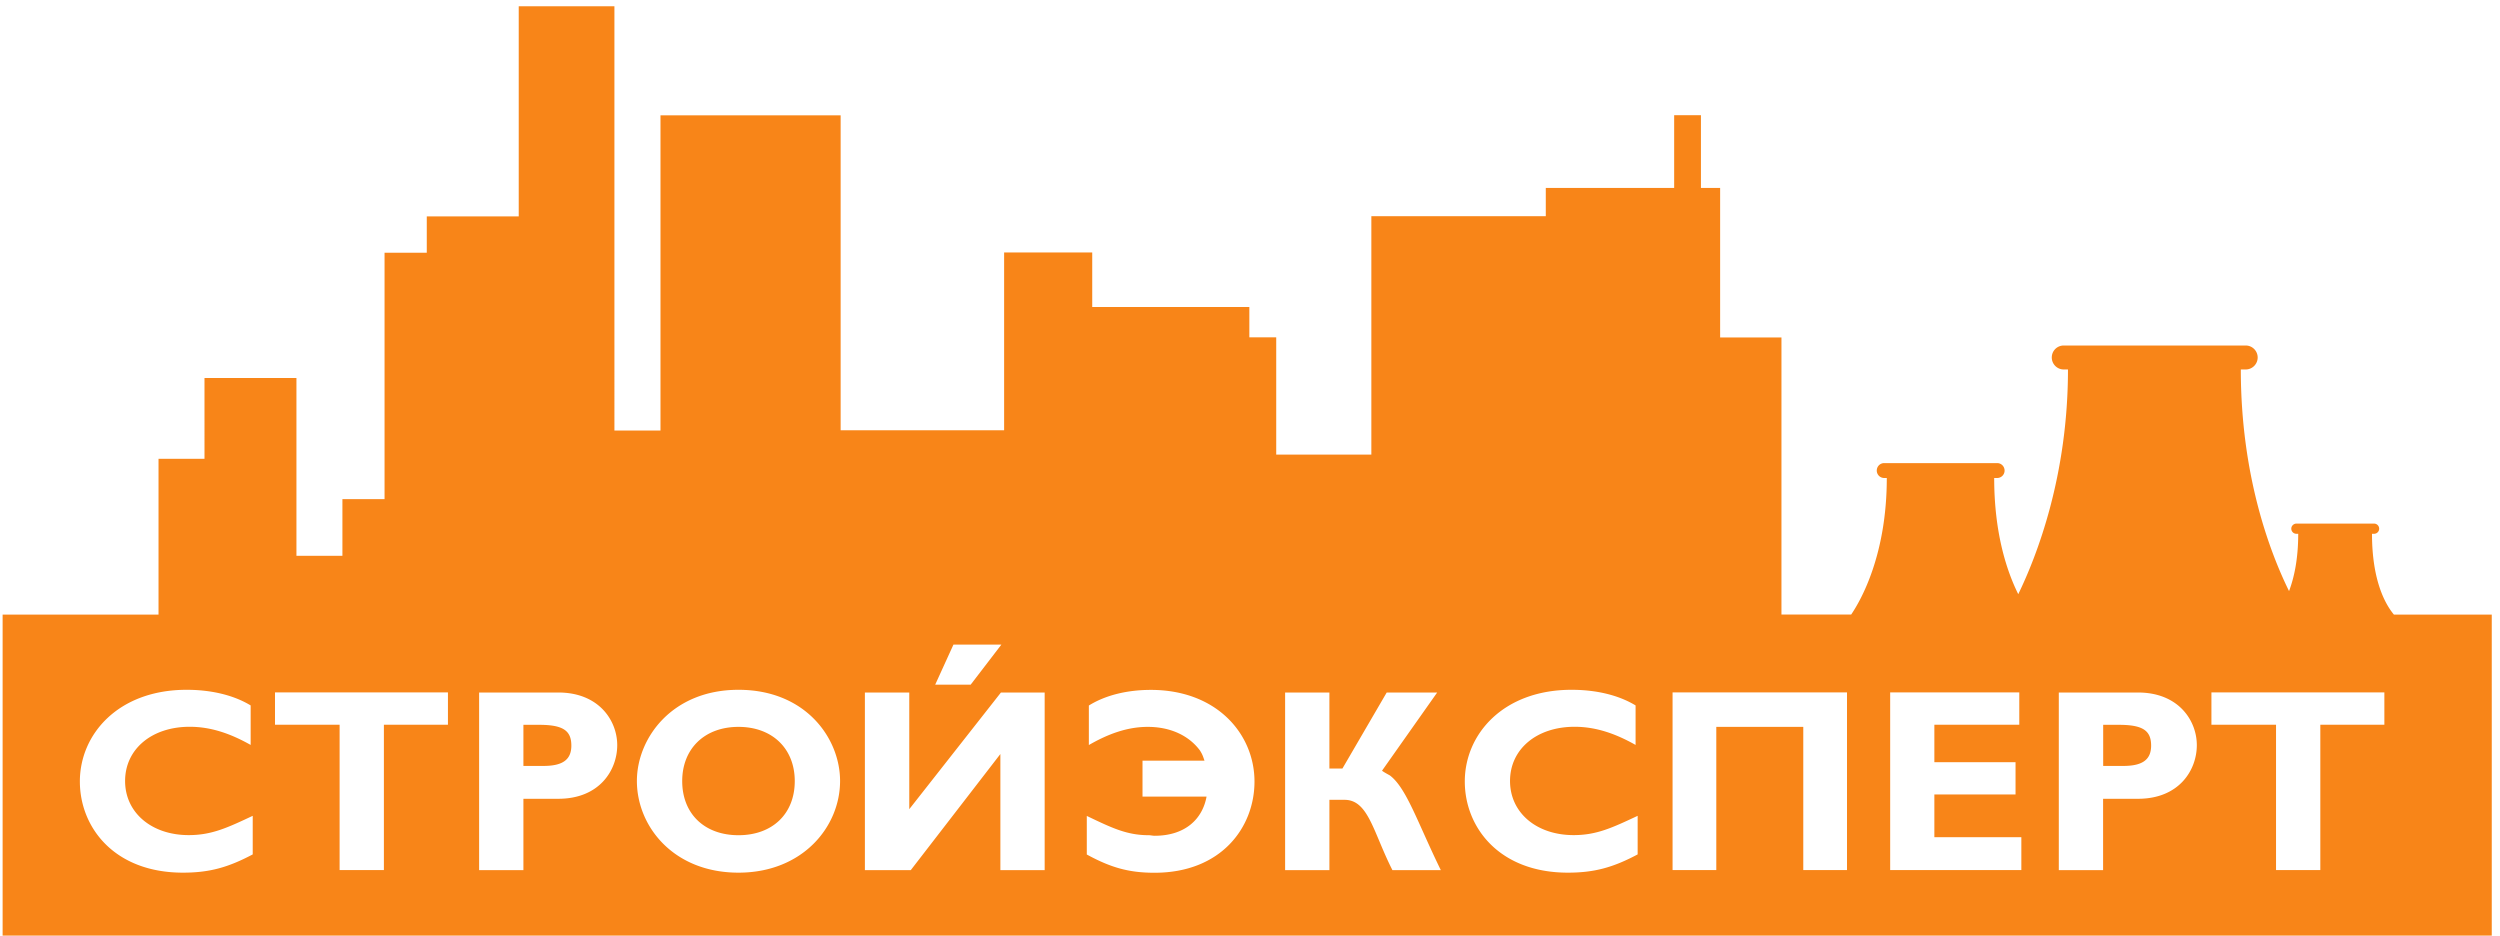 <?xml version="1.0" encoding="UTF-8"?> <svg xmlns="http://www.w3.org/2000/svg" width="267" height="100" fill="none"><path d="M255.67 65.64c-.85-1.02-2.34-3.5-2.34-8.63h.22a.544.544 0 000-1.09h-8.29c-.3 0-.55.25-.55.54 0 .3.24.55.55.55h.19c0 2.71-.44 4.69-.98 6.12-2.04-4.15-5.15-12.33-5.15-23.67h.52c.71 0 1.28-.58 1.28-1.28 0-.7-.57-1.28-1.28-1.28h-19.43c-.71 0-1.28.57-1.28 1.28 0 .7.57 1.28 1.28 1.28h.45c0 11.34-3.3 19.86-5.31 24-1.2-2.42-2.57-6.45-2.57-12.41h.32c.44 0 .79-.36.79-.79 0-.44-.35-.8-.79-.8h-12.07c-.44 0-.79.36-.79.8 0 .43.35.79.79.79h.28c0 8.2-2.75 13.03-3.8 14.58h-7.45V36.04h-6.55V20.07h-2.05V12.3h-2.86v7.77h-13.71v3.02h-18.63v25.46H136.3V36.03h-2.87v-3.24h-16.78v-5.83h-9.41v18.99H89.78V12.32H70.54v33.66h-4.92V.67H55.4v22.44h-9.82v3.88h-4.51v26.32h-4.5v6.05h-4.91V40.37h-9.82V49h-4.91v16.64H.28v34.28h265.84V65.64h-10.45zM26.99 91.25c-2.62 1.39-4.62 1.95-7.45 1.95-7.34 0-11.01-4.84-11.01-9.74 0-5.06 4.12-9.79 11.4-9.79 2.61 0 5.01.56 6.84 1.67v4.22c-2.06-1.16-4.17-1.94-6.51-1.94-4.06 0-6.9 2.39-6.9 5.79 0 3.39 2.84 5.78 6.79 5.78 2.45 0 4.12-.78 6.84-2.06v4.12zM47.84 77.4H41v15.52h-4.73V77.4h-6.9v-3.45h18.47v3.45zm11.79-3.44c4.34 0 6.29 3.01 6.29 5.62 0 2.67-1.89 5.73-6.29 5.73H55.9v7.62h-4.73V73.96h8.46zM55.9 81.8h2.17c2.17 0 2.95-.78 2.95-2.17 0-1.61-.89-2.22-3.45-2.22H55.9v4.39zm22.97 11.4c-6.95 0-10.85-4.95-10.85-9.79 0-4.56 3.73-9.74 10.85-9.74 7.17 0 10.85 5.17 10.85 9.74 0 4.9-4.01 9.79-10.85 9.79zm0-15.57c-3.62 0-6.01 2.33-6.01 5.79 0 3.5 2.39 5.78 6.01 5.78 3.62 0 6.01-2.28 6.01-5.78 0-3.46-2.39-5.79-6.01-5.79zm18.24-3.67v12.46l9.79-12.46h4.67v18.97h-4.73v-12.4l-9.57 12.4h-4.9V73.96h4.74zm9.84-5.12l-3.28 4.28h-3.79l1.95-4.28h5.12zm15.74 20.36c.17 0 .45.06.61.06 3.28 0 5.12-1.78 5.56-4.18h-6.84v-3.84h6.62c-.17-.5-.22-.67-.5-1.11-1.17-1.56-3.12-2.5-5.56-2.5-2.22 0-4.28.78-6.29 1.94v-4.22c1.78-1.11 4.11-1.67 6.62-1.67 7.06 0 11.07 4.73 11.07 9.79 0 4.9-3.56 9.74-10.68 9.74-2.73 0-4.67-.55-7.23-1.95v-4.12c2.67 1.28 4.28 2.06 6.62 2.06zm25.41-15.24h5.39l-5.89 8.35c.11.11.72.44.83.5 1.78 1.33 2.95 5.01 5.45 10.12h-5.17c-2.06-4.06-2.56-7.51-5.12-7.51h-1.61v7.51h-4.73V73.96h4.73v8.12h1.39l4.73-8.12zm26.8 17.29c-2.61 1.39-4.62 1.95-7.45 1.95-7.34 0-11.01-4.84-11.01-9.74 0-5.06 4.12-9.79 11.4-9.79 2.62 0 5.01.56 6.84 1.67v4.22c-2.06-1.16-4.17-1.94-6.51-1.94-4.06 0-6.9 2.39-6.9 5.79 0 3.39 2.83 5.78 6.79 5.78 2.45 0 4.11-.78 6.84-2.06v4.12zm8.4-13.62v15.29h-4.67V73.95h18.63v18.97h-4.67V77.63h-9.29zm32.59 15.29h-14.02V73.95h13.79v3.45h-9.07v4h8.67v3.45h-8.67v4.56h9.29v3.51h.01zm12.45-18.96c4.34 0 6.28 3.01 6.28 5.62 0 2.67-1.89 5.73-6.28 5.73h-3.73v7.62h-4.73V73.96h8.46zm-3.72 7.84h2.17c2.17 0 2.95-.78 2.95-2.17 0-1.61-.89-2.22-3.45-2.22h-1.67v4.39zm30.03-4.4h-6.84v15.52h-4.73V77.4h-6.9v-3.45h18.47v3.45z" fill="#F88518"></path></svg> 